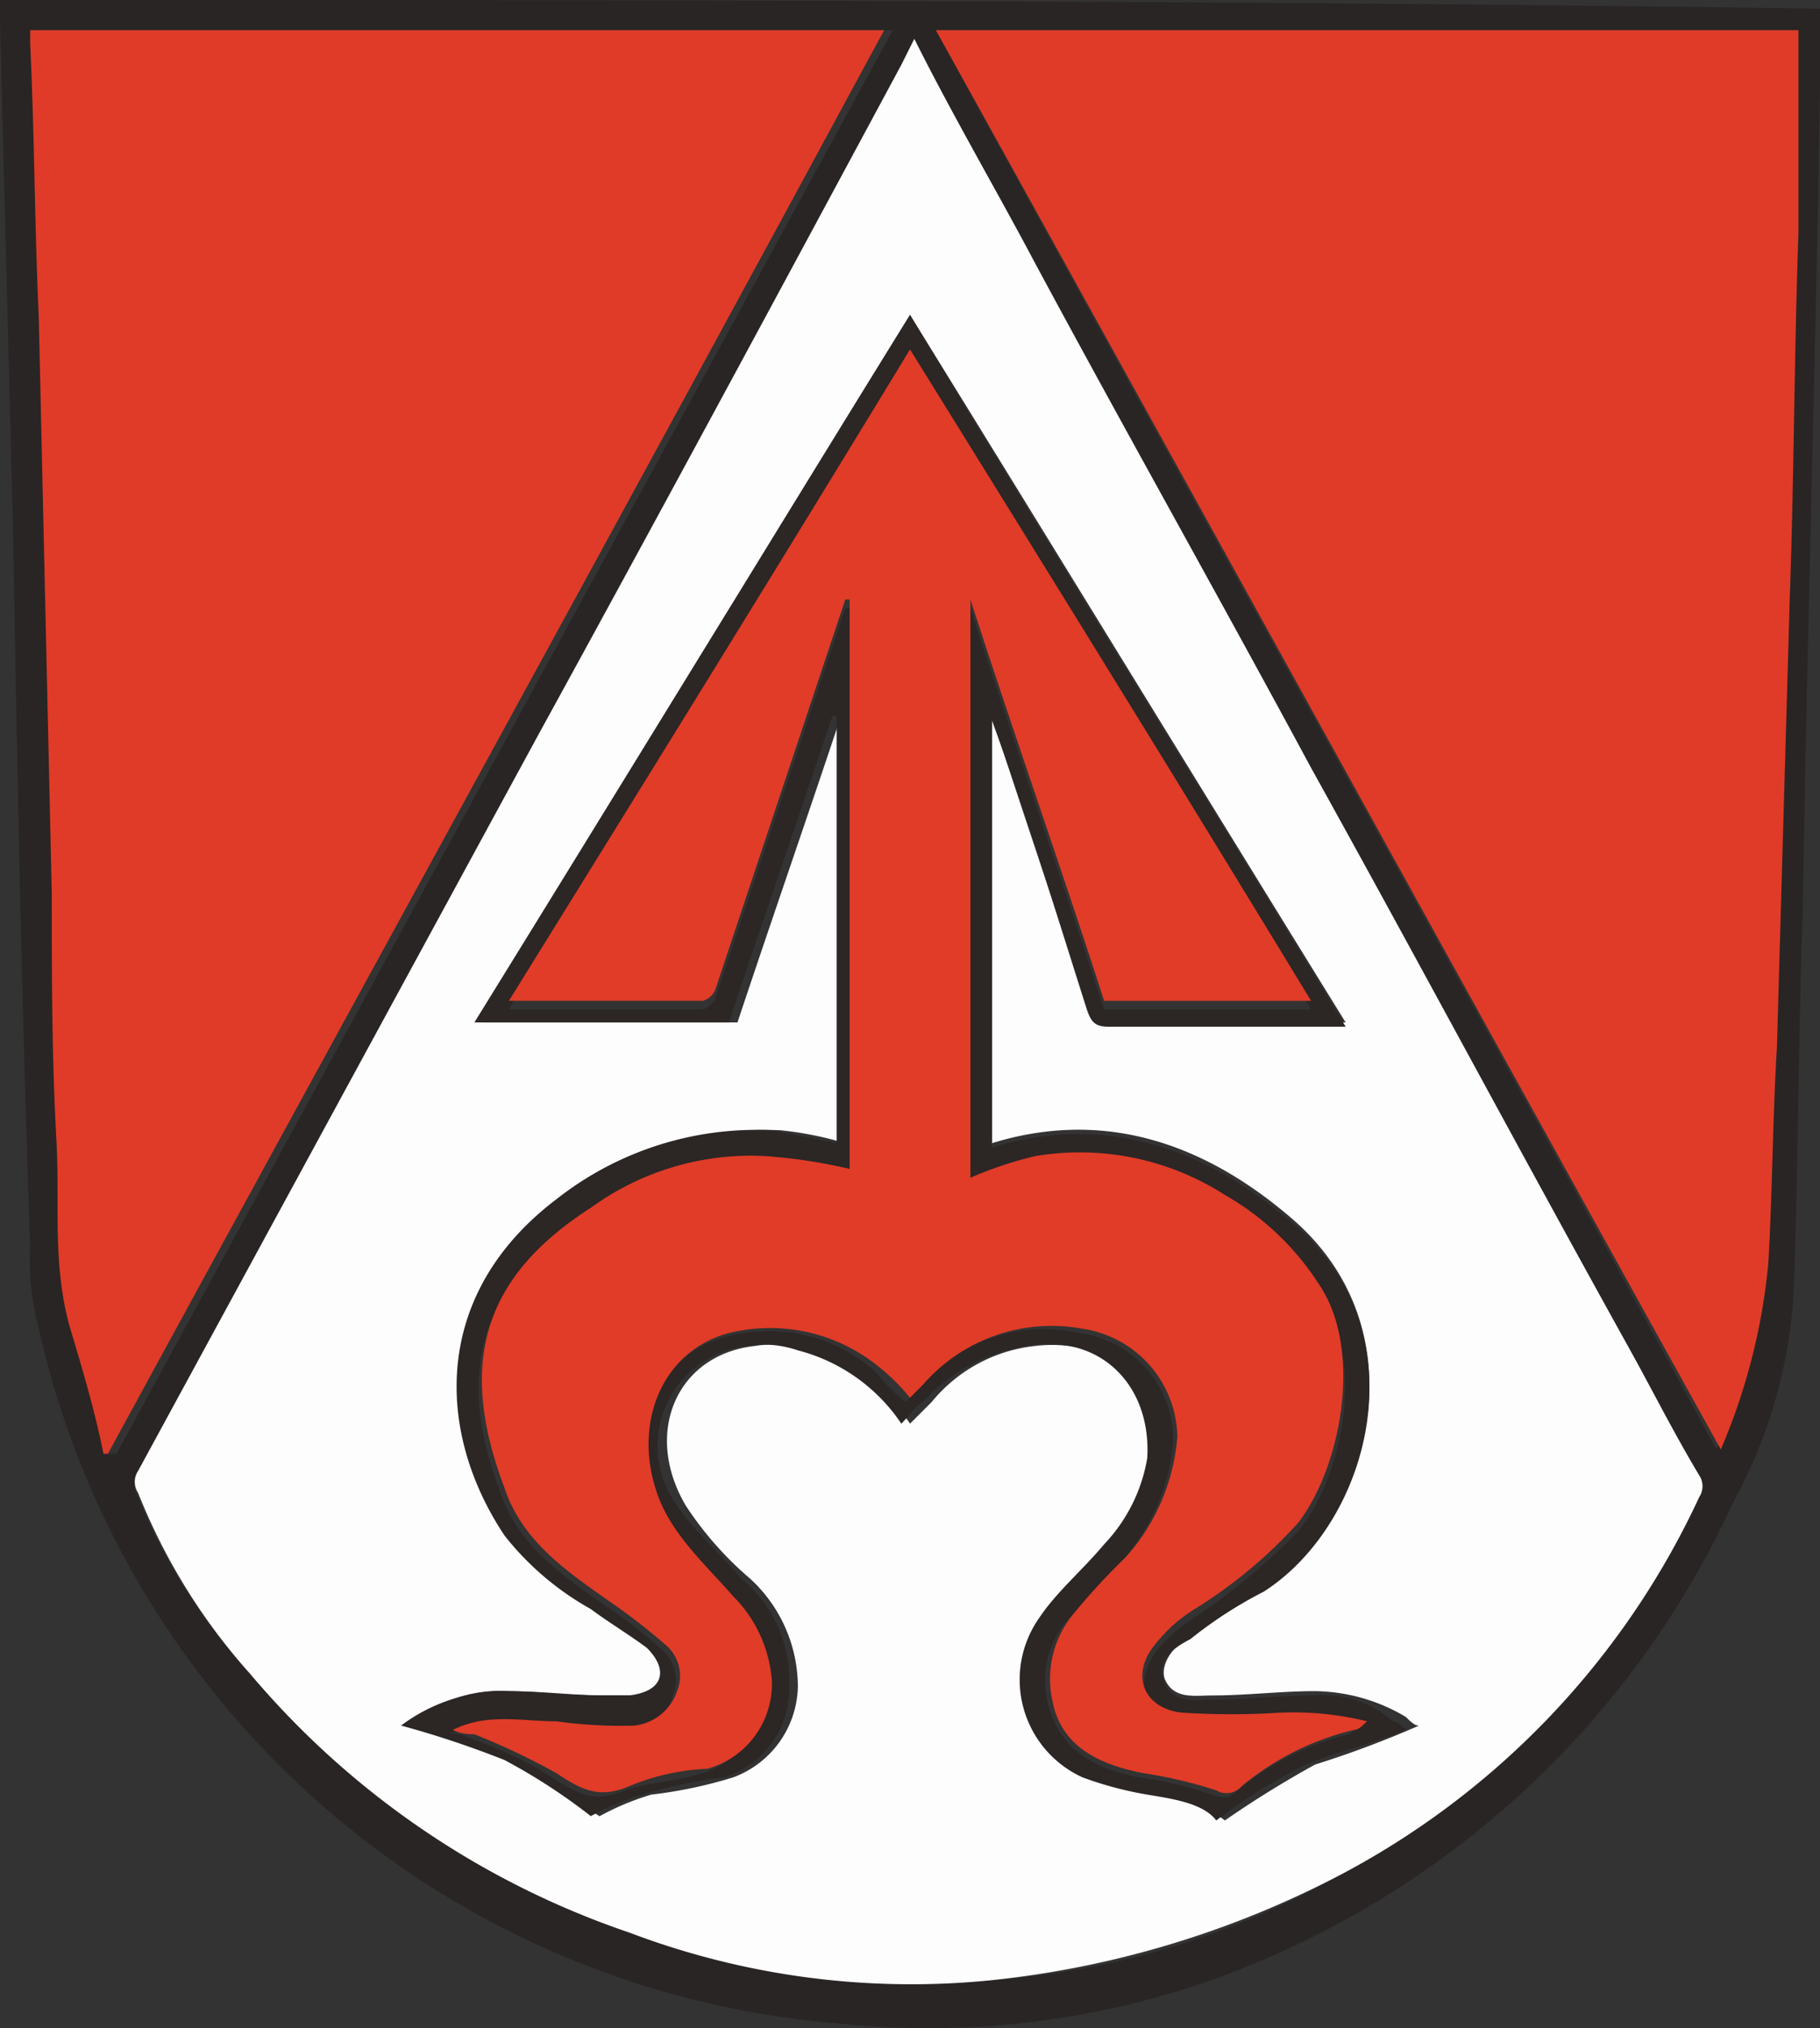 <svg xmlns="http://www.w3.org/2000/svg" width="75.769" height="84.41" viewBox="0 0 75.769 84.41">
  <rect x="0" y="0" width="75.769" height="84.41" fill="#333333" stroke="none"/>
  <g id="znak" transform="translate(-370 -66.999)">
    <path id="Path_235" data-name="Path 235" d="M0,0V.9L.539,21.9c.18,10.055.359,19.93.718,29.984A11.049,11.049,0,0,0,1.616,55.3,37.159,37.159,0,0,0,34.832,84.208a35.579,35.579,0,0,0,15.082-1.616A37.867,37.867,0,0,0,72.178,62.482a20.583,20.583,0,0,0,2.514-9.157c.18-5.207.18-10.414.359-15.441.18-11.491.539-22.8.718-34.294V.359C50.453,0,25.316,0,0,0M4.489,60.507c-.539-1.8-1.077-3.591-1.436-5.386-.718-2.514-.539-5.207-.539-7.9-.18-3.411-.18-6.643-.18-10.055-.18-7.9-.359-15.98-.539-23.88,0-3.77-.18-7.541-.359-11.491V1.257h35.73L4.848,60.507Zm66.253,1.8c-3.232,7-8.439,12.03-15.082,15.8A34.2,34.2,0,0,1,41.3,82.412a33.108,33.108,0,0,1-15.082-1.975,38.269,38.269,0,0,1-15.8-10.773A24.4,24.4,0,0,1,5.746,62.3a.815.815,0,0,1,0-.9l16.7-30.7C27.471,21.366,32.5,12.209,37.525,2.873A5.977,5.977,0,0,0,38.064,1.8c1.8,3.232,3.411,6.284,5.027,9.336,3.77,7,7.721,14,11.491,21.007,4.489,8.08,8.8,16.159,13.287,24.239.9,1.8,1.975,3.411,2.873,5.207ZM74.692,9.7c0,5.027-.18,10.055-.359,15.082L73.794,43.63c0,3.052-.18,6.1-.359,8.977a24.492,24.492,0,0,1-1.975,7.721c-10.773-19.75-21.725-39.321-32.5-59.071h35.73Z" transform="translate(370 66.999)" fill="#292524"/>
    <path id="Path_236" data-name="Path 236" d="M65.383,55.482c-4.489-8.08-8.8-16.159-13.287-24.239-3.77-7-7.721-14-11.491-21.007C38.99,7.184,37.194,4.132,35.578.9L35.04,1.977c-5.027,9.336-10.055,18.673-15.082,27.83L3.26,60.51a.815.815,0,0,0,0,.9,25.243,25.243,0,0,0,4.668,7.541,35.621,35.621,0,0,0,15.8,10.773A33.108,33.108,0,0,0,38.81,81.7a40.341,40.341,0,0,0,14.364-4.309,33.878,33.878,0,0,0,15.082-15.8.815.815,0,0,0,0-.9c-1.077-1.8-1.975-3.591-2.873-5.207M52.276,72.719a42.955,42.955,0,0,0-3.77,2.334,5.089,5.089,0,0,0-2.873-1.077,11.813,11.813,0,0,1-2.693-.718c-2.514-1.077-3.232-4.13-1.8-6.643a21.842,21.842,0,0,1,2.693-3.052c.9-1.077,1.8-2.155,1.8-3.591.359-3.052-1.975-5.027-5.027-4.668A6.449,6.449,0,0,0,36.3,57.637l-.9.9a7.425,7.425,0,0,0-4.309-3.052,4.421,4.421,0,0,0-2.155-.18c-3.232.359-4.668,3.591-2.873,6.643A14.3,14.3,0,0,0,28.755,65a6.119,6.119,0,0,1,1.975,4.489,4.121,4.121,0,0,1-2.693,3.771,19.071,19.071,0,0,1-3.411.718,10.983,10.983,0,0,0-2.155.9c-1.077-.718-2.334-1.616-3.591-2.334-1.257-.539-2.873-.9-4.309-1.436a5.555,5.555,0,0,1,4.13-1.436c1.436,0,2.693.18,4.13.18h1.257c1.257-.18,1.616-1.077.718-1.975a6.832,6.832,0,0,0-2.334-1.616A14.721,14.721,0,0,1,18.88,63.2c-2.873-4.309-3.052-10.055,2.155-14a13.467,13.467,0,0,1,8.977-2.873,14.314,14.314,0,0,1,2.693.539V29.089h-.18c-1.436,4.309-2.873,8.439-4.309,12.748H17.623C23.369,31.962,29.294,22.266,35.4,12.391c6.1,9.875,12.03,19.571,18.134,29.446H43.658c-.539,0-.718-.18-.9-.718-1.257-3.95-2.693-8.08-3.95-12.03V46.864c4.668-1.436,8.8,0,12.389,3.052,5.566,4.668,3.411,12.568-1.077,15.441-1.077.718-1.975,1.257-3.052,1.975-.539.359-1.257,1.077-1.077,1.8.359.9,1.257.718,1.975.718,1.436,0,2.873-.18,4.309-.18a7.542,7.542,0,0,1,3.77,1.077c.18.18.359.359.539.359a42.023,42.023,0,0,1-4.309,1.616" transform="translate(372.486 67.715)" fill="#fdfdfd"/>
    <path id="Path_237" data-name="Path 237" d="M.7.7v.539c.18,3.77.18,7.541.359,11.491.18,7.9.359,15.98.539,23.88,0,3.411,0,6.643.18,10.055.18,2.693-.18,5.207.539,7.9.539,1.8,1.077,3.591,1.436,5.386h.18C14.7,40.2,25.478,20.63,36.25.7H.7" transform="translate(370.557 67.556)" fill="#e03b28"/>
    <path id="Path_238" data-name="Path 238" d="M21.7.7C32.652,20.45,43.425,40.021,54.378,59.771a25.772,25.772,0,0,0,1.975-7.721c.18-3.052.18-6.1.359-8.977l.539-18.852c.18-5.027.18-10.055.359-15.082V.7H21.7" transform="translate(387.262 67.556)" fill="#e03b28"/>
    <path id="Path_239" data-name="Path 239" d="M47.364,64.755c-1.436,0-2.873.18-4.309.18-.718,0-1.616.18-1.975-.718s.359-1.436,1.077-1.8a17.789,17.789,0,0,1,3.052-1.975C49.7,57.573,51.853,49.494,46.287,45,42.7,41.953,38.566,40.516,33.9,41.953V24.177c1.436,3.95,2.693,8.08,3.95,12.03.18.539.359.718.9.718h9.875C42.516,26.871,36.412,17.175,30.487,7.3c-6.1,9.875-12.03,19.571-18.134,29.446H22.946c1.436-4.309,2.873-8.439,4.309-12.748h.18V41.773l-2.693-.539a13.467,13.467,0,0,0-8.977,2.873c-5.207,3.95-5.027,9.7-2.155,14A12,12,0,0,0,17.2,61.164c.718.539,1.616,1.077,2.334,1.616.9.9.718,1.8-.718,1.975H17.559c-1.436,0-2.693-.18-4.13-.18A7.193,7.193,0,0,0,9.3,66.012a40.4,40.4,0,0,1,4.309,1.436A24.66,24.66,0,0,1,17.2,69.782a10.983,10.983,0,0,1,2.155-.9,19.07,19.07,0,0,1,3.411-.718A3.882,3.882,0,0,0,25.459,64.4a5.52,5.52,0,0,0-1.975-4.489c-.9-1.077-1.975-1.975-2.693-3.052a4.19,4.19,0,0,1,2.873-6.643,4.421,4.421,0,0,1,2.155.18,7.425,7.425,0,0,1,4.309,3.052c.359-.359.539-.718.9-.9a7.362,7.362,0,0,1,4.309-2.334c3.052-.539,5.207,1.616,5.027,4.668a6.842,6.842,0,0,1-1.8,3.591c-.9,1.077-1.975,1.975-2.693,3.052a4.467,4.467,0,0,0,1.8,6.643,14.958,14.958,0,0,0,2.693.718c1.077.18,2.334.359,2.873,1.077A21.5,21.5,0,0,1,47,67.628c1.257-.539,2.873-.9,4.13-1.436-.18-.18-.359-.359-.539-.359a4.389,4.389,0,0,0-3.232-1.077M48.8,66.371a11.459,11.459,0,0,0-4.668,2.334c-.359.359-.539.359-1.077.18A15.205,15.205,0,0,0,40,68.167c-1.8-.359-3.232-1.077-3.77-3.052a3.851,3.851,0,0,1,.9-3.591c.718-.718,1.436-1.616,2.155-2.334a8.518,8.518,0,0,0,2.155-5.027,4.471,4.471,0,0,0-3.95-4.489,6.692,6.692,0,0,0-6.643,2.334l-.539.539a8.3,8.3,0,0,1-1.257-1.257,6.654,6.654,0,0,0-6.284-1.436c-2.693.718-3.95,3.591-3.052,6.464.539,1.8,1.975,3.052,3.232,4.489.9,1.077,1.8,1.975,1.616,3.591a3.884,3.884,0,0,1-2.693,3.591c-1.077.359-2.155.359-3.232.718-1.257.539-1.975.18-3.052-.539a15.054,15.054,0,0,0-3.411-1.616,1.345,1.345,0,0,0-.9-.18,7.133,7.133,0,0,1,4.309-.359c1.077,0,2.155.18,3.232.18a1.89,1.89,0,0,0,1.8-1.436,1.7,1.7,0,0,0-.539-1.975,20.323,20.323,0,0,0-2.334-1.8c-1.8-1.257-3.591-2.514-4.309-4.668-1.975-5.207-.718-8.618,3.591-11.671A11.659,11.659,0,0,1,24.2,42.491a34.364,34.364,0,0,1,3.77.718v-23.7h-.18l-3.232,9.7-2.155,6.464a.809.809,0,0,1-.539.539h-8.08C19.355,27.05,24.921,18.073,30.487,9.1c5.566,9.157,11.132,18.134,16.7,27.112H38.566c-1.8-5.566-3.77-11.132-5.566-16.7V43.569a15.8,15.8,0,0,1,2.693-.9c2.873-.539,5.386.359,7.9,1.616a11.315,11.315,0,0,1,3.95,3.77c1.975,2.873.9,7.721-.9,9.875a26.906,26.906,0,0,1-4.309,3.591,6.194,6.194,0,0,0-1.616,1.436c-.9,1.257-.539,2.693,1.077,2.873a31.661,31.661,0,0,0,4.13,0,5.734,5.734,0,0,1,3.411.539.337.337,0,0,0-.539,0" transform="translate(377.397 72.806)" fill="#2c2625"/>
    <path id="Path_240" data-name="Path 240" d="M44.973,64.837a31.661,31.661,0,0,1-4.13,0c-1.616-.18-2.155-1.616-1.077-2.873a6.194,6.194,0,0,1,1.616-1.436,19.92,19.92,0,0,0,4.309-3.591c1.8-2.334,2.693-7.182.9-9.875a11.315,11.315,0,0,0-3.95-3.77,11.176,11.176,0,0,0-7.9-1.616,15.8,15.8,0,0,0-2.693.9V18.514c1.8,5.566,3.77,11.132,5.566,16.7H46.23C40.664,26.055,35.1,17.077,29.532,8.1c-5.566,9.157-11.132,18.134-16.7,27.112h8.08a.809.809,0,0,0,.539-.539l2.155-6.464,3.232-9.7h.18v23.7a21.541,21.541,0,0,0-3.591-.539,11.326,11.326,0,0,0-7.182,2.155C11.757,46.7,10.68,50.294,12.655,55.5c.718,2.155,2.514,3.411,4.309,4.668a26.392,26.392,0,0,1,2.334,1.8,1.7,1.7,0,0,1,.539,1.975,2.132,2.132,0,0,1-1.8,1.436,19.515,19.515,0,0,1-3.232-.18c-1.436,0-2.873-.359-4.309.359a1.952,1.952,0,0,0,.9.18,29.3,29.3,0,0,1,3.411,1.616c1.077.718,1.8,1.077,3.052.539a9.449,9.449,0,0,1,3.232-.718,3.665,3.665,0,0,0,2.693-3.591,5.531,5.531,0,0,0-1.616-3.591c-1.257-1.436-2.693-2.693-3.232-4.489-.9-2.873.359-5.746,3.052-6.464a7.155,7.155,0,0,1,6.284,1.436,8.3,8.3,0,0,1,1.257,1.257l.539-.539a7.08,7.08,0,0,1,6.643-2.334,4.626,4.626,0,0,1,3.95,4.489,8.518,8.518,0,0,1-2.155,5.027,27.615,27.615,0,0,0-2.155,2.334,4.245,4.245,0,0,0-.9,3.591c.359,1.975,1.975,2.693,3.77,3.052a18.785,18.785,0,0,1,3.052.718.846.846,0,0,0,1.077-.18,11.459,11.459,0,0,1,4.668-2.334c.18,0,.359-.18.539-.359a12.828,12.828,0,0,0-3.591-.359" transform="translate(378.353 73.442)" fill="#e03c28"/>
  </g>
</svg>
